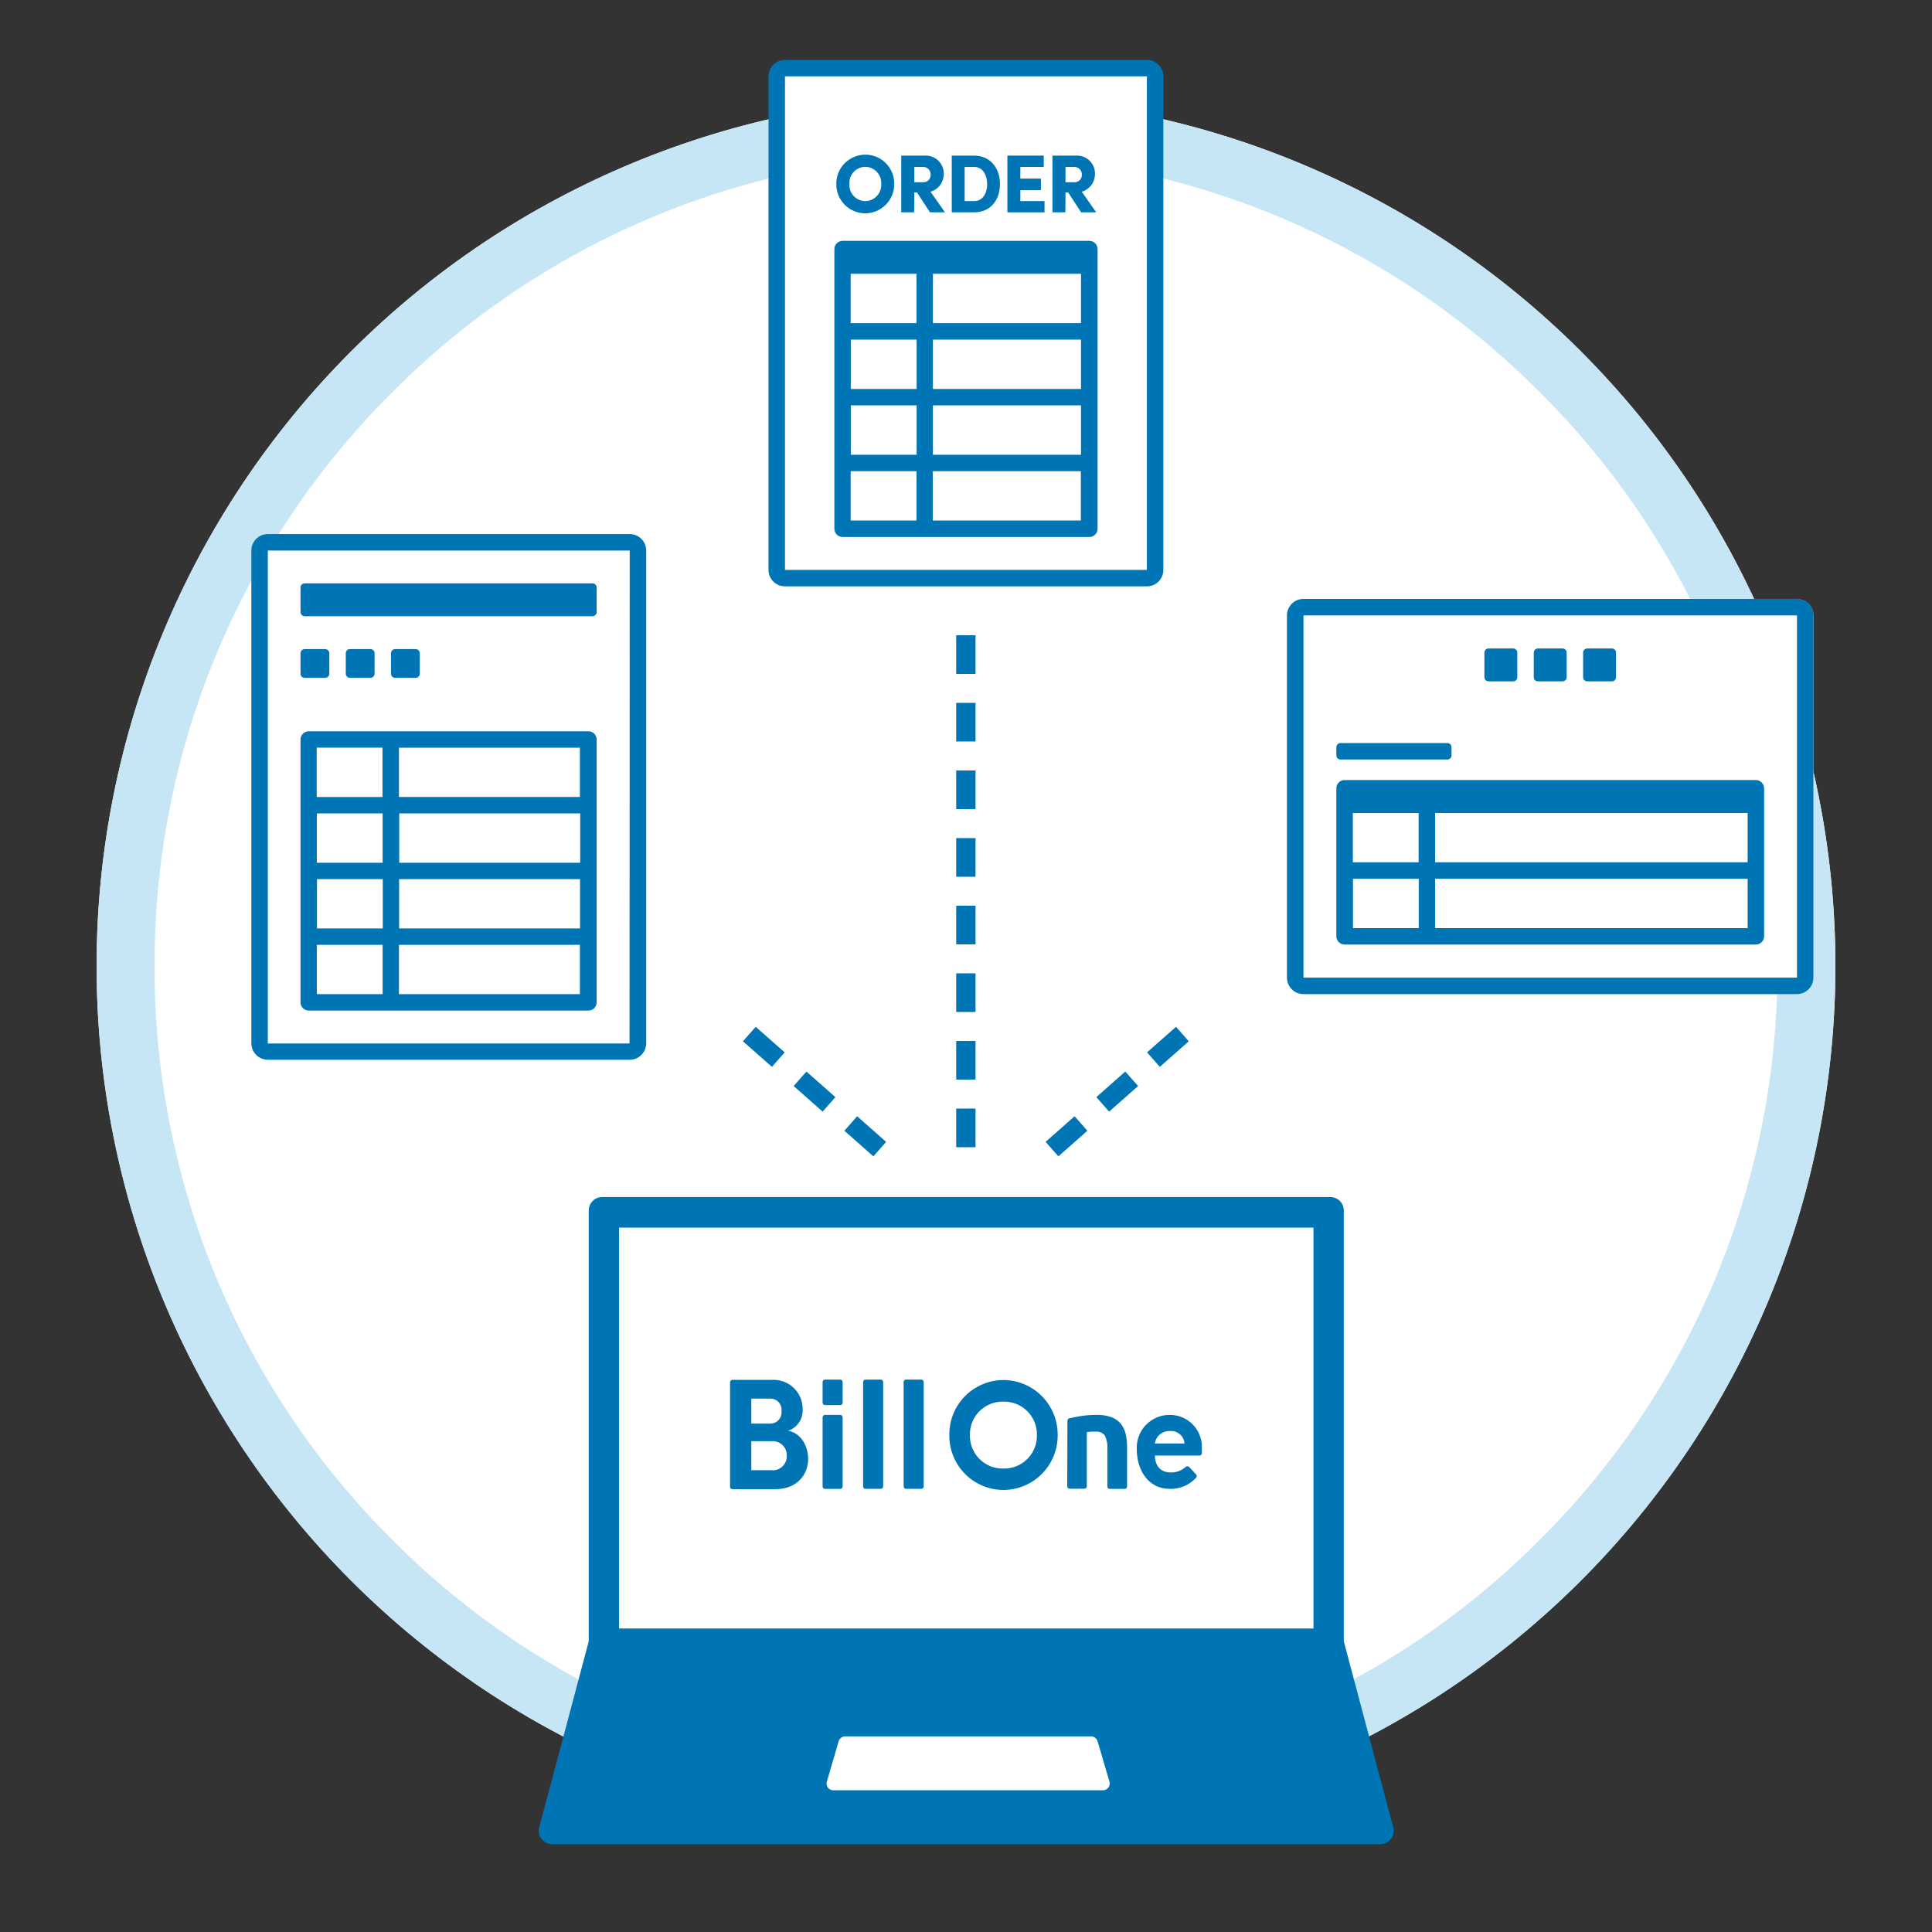 <svg width="100%" height="100%" viewBox="0 0 288 288" fill="none" xmlns="http://www.w3.org/2000/svg">
<rect x="0" y="0" width="288" height="288" fill="#333333" stroke="none"/>
<g clip-path="url(#clip0_1067_16556)">
<path d="M144 14.4C109.628 14.4 76.664 28.054 52.359 52.359C28.054 76.664 14.4 109.628 14.4 144C14.4 161.019 17.752 177.872 24.265 193.596C30.778 209.32 40.325 223.607 52.359 235.641C76.664 259.946 109.628 273.6 144 273.6C161.019 273.6 177.872 270.248 193.596 263.735C209.32 257.222 223.607 247.676 235.641 235.641C247.676 223.607 257.222 209.32 263.735 193.596C270.248 177.872 273.6 161.019 273.6 144C273.6 109.628 259.946 76.664 235.641 52.359C211.336 28.054 178.372 14.4 144 14.4Z" fill="white"/>
<path d="M144 23.04C159.892 22.997 175.635 26.106 190.317 32.188C204.999 38.27 218.33 47.203 229.536 58.471C240.802 69.677 249.734 83.007 255.815 97.688C261.895 112.368 265.004 128.11 264.96 144C265.005 159.89 261.896 175.632 255.816 190.313C249.735 204.994 240.803 218.323 229.536 229.529C218.331 240.798 205.001 249.733 190.318 255.814C175.636 261.896 159.892 265.005 144 264.96C128.109 265.004 112.367 261.895 97.686 255.814C83.005 249.732 69.676 240.798 58.471 229.529C47.203 218.324 38.27 204.995 32.188 190.314C26.107 175.633 22.997 159.891 23.04 144C22.997 128.109 26.107 112.368 32.189 97.687C38.27 83.006 47.204 69.677 58.471 58.471C69.677 47.204 83.006 38.27 97.687 32.189C112.368 26.107 128.109 22.997 144 23.04ZM144 14.4C109.628 14.4 76.664 28.054 52.359 52.359C28.054 76.664 14.4 109.628 14.4 144C14.4 161.019 17.752 177.872 24.265 193.596C30.778 209.32 40.325 223.607 52.359 235.641C76.664 259.946 109.628 273.6 144 273.6C161.019 273.6 177.872 270.248 193.596 263.735C209.32 257.222 223.607 247.676 235.641 235.641C247.676 223.607 257.222 209.32 263.735 193.596C270.248 177.872 273.6 161.019 273.6 144C273.6 109.628 259.946 76.664 235.641 52.359C211.336 28.054 178.372 14.4 144 14.4Z" fill="#C6E6F6"/>
<path d="M157.774 172.375L155.866 170.215L160.186 166.399L162.094 168.559L157.774 172.375ZM165.334 165.708L163.426 163.548L167.746 159.732L169.654 161.892L165.334 165.708ZM172.894 159.034L170.986 156.874L175.306 153.065L177.207 155.225L172.894 159.034Z" fill="#0075B5"/>
<path d="M145.419 171.014H142.539V165.254H145.419V171.014ZM145.419 160.934H142.539V155.174H145.419V160.934ZM145.419 150.854H142.539V145.094H145.419V150.854ZM145.419 140.774H142.539V135.014H145.419V140.774ZM145.419 130.694H142.539V124.934H145.419V130.694ZM145.419 120.614H142.539V114.854H145.419V120.614ZM145.419 110.534H142.539V104.774H145.419V110.534ZM145.419 100.454H142.539V94.694H145.419V100.454Z" fill="#0075B5"/>
<path d="M130.19 172.375L125.87 168.559L127.771 166.399L132.091 170.215L130.19 172.375ZM122.63 165.708L118.31 161.892L120.211 159.732L124.531 163.548L122.63 165.708ZM115.07 159.034L110.75 155.225L112.651 153.065L116.971 156.874L115.07 159.034Z" fill="#0075B5"/>
<path d="M197.265 181.447H89.733V247.774H197.265V181.447Z" fill="white"/>
<path d="M207.684 272.39L200.319 244.67V180.446C200.319 179.914 200.107 179.403 199.73 179.026C199.354 178.649 198.843 178.438 198.31 178.438H89.77C89.237 178.438 88.726 178.649 88.349 179.026C87.973 179.403 87.761 179.914 87.761 180.446V244.67L80.388 272.39C80.31 272.688 80.301 273 80.362 273.301C80.423 273.603 80.553 273.887 80.74 274.131C80.928 274.375 81.169 274.573 81.445 274.709C81.721 274.845 82.024 274.917 82.332 274.918H205.747C206.055 274.917 206.359 274.846 206.634 274.709C206.91 274.573 207.151 274.375 207.338 274.131C207.525 273.887 207.654 273.603 207.714 273.301C207.774 272.999 207.764 272.688 207.684 272.39ZM195.797 242.755H92.283V182.995H195.797V242.755Z" fill="#0075B5"/>
<path d="M141.516 213.926C141.5 212.856 141.696 211.793 142.094 210.8C142.492 209.806 143.083 208.901 143.833 208.137C144.583 207.374 145.477 206.767 146.464 206.352C147.451 205.936 148.51 205.721 149.58 205.718C150.651 205.723 151.71 205.939 152.697 206.355C153.684 206.771 154.579 207.378 155.33 208.14C156.082 208.903 156.675 209.807 157.076 210.8C157.477 211.793 157.677 212.856 157.666 213.926C157.674 214.995 157.472 216.055 157.069 217.045C156.667 218.035 156.073 218.936 155.322 219.696C154.571 220.456 153.677 221.06 152.692 221.473C151.706 221.887 150.649 222.102 149.58 222.106C148.512 222.104 147.455 221.89 146.47 221.477C145.485 221.064 144.591 220.46 143.841 219.699C143.091 218.938 142.5 218.036 142.1 217.045C141.701 216.055 141.503 214.995 141.516 213.926ZM154.57 213.926C154.584 213.267 154.465 212.612 154.22 212C153.974 211.388 153.607 210.832 153.141 210.365C152.675 209.899 152.119 209.532 151.507 209.287C150.895 209.041 150.239 208.922 149.58 208.937C148.92 208.919 148.263 209.036 147.649 209.28C147.035 209.525 146.477 209.891 146.01 210.358C145.542 210.825 145.175 211.382 144.929 211.995C144.684 212.609 144.566 213.266 144.583 213.926C144.567 214.587 144.686 215.243 144.932 215.856C145.177 216.469 145.545 217.026 146.012 217.492C146.479 217.959 147.037 218.326 147.65 218.57C148.263 218.815 148.92 218.933 149.58 218.916C150.241 218.931 150.897 218.811 151.51 218.565C152.123 218.319 152.68 217.95 153.146 217.482C153.613 217.015 153.98 216.457 154.224 215.843C154.469 215.229 154.586 214.572 154.57 213.912V213.926Z" fill="#0075B5"/>
<path d="M159.12 211.781C159.118 211.704 159.142 211.628 159.188 211.565C159.233 211.503 159.298 211.457 159.372 211.435C159.833 211.32 160.387 211.205 161.05 211.104C161.869 210.974 162.697 210.912 163.527 210.917C164.262 210.899 164.994 211.017 165.687 211.262C166.228 211.457 166.708 211.793 167.076 212.234C167.423 212.672 167.669 213.181 167.796 213.725C167.946 214.357 168.018 215.005 168.012 215.654V221.594C168.012 221.641 168.003 221.687 167.985 221.729C167.967 221.772 167.942 221.811 167.909 221.844C167.876 221.877 167.837 221.903 167.794 221.92C167.752 221.938 167.706 221.947 167.659 221.947H165.427C165.381 221.947 165.335 221.938 165.292 221.92C165.249 221.903 165.211 221.877 165.178 221.844C165.145 221.811 165.119 221.772 165.101 221.729C165.084 221.687 165.074 221.641 165.074 221.594V216.007C165.128 215.319 165.001 214.63 164.707 214.006C164.546 213.794 164.332 213.628 164.087 213.525C163.842 213.421 163.575 213.383 163.31 213.415C163.094 213.415 162.871 213.415 162.641 213.415L162.007 213.48V221.566C162.007 221.659 161.97 221.749 161.904 221.815C161.838 221.881 161.748 221.918 161.654 221.918H159.444C159.398 221.918 159.352 221.909 159.309 221.892C159.266 221.874 159.227 221.848 159.195 221.815C159.162 221.782 159.136 221.743 159.118 221.701C159.1 221.658 159.091 221.612 159.091 221.566L159.12 211.781Z" fill="#0075B5"/>
<path d="M137.34 205.654H135.057C134.863 205.654 134.705 205.812 134.705 206.006V221.587C134.705 221.782 134.863 221.94 135.057 221.94H137.34C137.535 221.94 137.693 221.782 137.693 221.587V206.006C137.693 205.812 137.535 205.654 137.34 205.654Z" fill="#0075B5"/>
<path d="M131.299 205.654H129.017C128.822 205.654 128.664 205.812 128.664 206.006V221.587C128.664 221.782 128.822 221.94 129.017 221.94H131.299C131.494 221.94 131.652 221.782 131.652 221.587V206.006C131.652 205.812 131.494 205.654 131.299 205.654Z" fill="#0075B5"/>
<path d="M125.258 210.917H122.976C122.781 210.917 122.623 211.075 122.623 211.27V221.594C122.623 221.789 122.781 221.947 122.976 221.947H125.258C125.453 221.947 125.611 221.789 125.611 221.594V211.27C125.611 211.075 125.453 210.917 125.258 210.917Z" fill="#0075B5"/>
<path d="M125.258 205.654H122.976C122.781 205.654 122.623 205.812 122.623 206.006V209.102C122.623 209.297 122.781 209.455 122.976 209.455H125.258C125.453 209.455 125.611 209.297 125.611 209.102V206.006C125.611 205.812 125.453 205.654 125.258 205.654Z" fill="#0075B5"/>
<path d="M174.377 210.917C173.708 210.911 173.045 211.042 172.428 211.303C171.812 211.564 171.256 211.949 170.795 212.434C170.334 212.918 169.978 213.493 169.748 214.121C169.518 214.75 169.42 215.419 169.459 216.086C169.459 219.125 171.166 221.947 174.377 221.947C175.112 221.966 175.842 221.828 176.519 221.541C177.196 221.254 177.803 220.825 178.301 220.284C178.36 220.215 178.393 220.127 178.393 220.036C178.393 219.944 178.36 219.856 178.301 219.787L177.264 218.686C177.229 218.65 177.186 218.622 177.14 218.603C177.094 218.584 177.044 218.574 176.994 218.574C176.944 218.574 176.894 218.584 176.848 218.603C176.801 218.622 176.759 218.65 176.724 218.686C176.13 219.216 175.36 219.506 174.564 219.499C172.512 219.499 172.159 217.879 172.159 216.972H178.834C178.916 216.966 178.994 216.93 179.053 216.873C179.112 216.815 179.149 216.738 179.158 216.655C179.158 216.374 179.158 216.144 179.158 215.935C179.193 215.287 179.095 214.638 178.871 214.029C178.646 213.42 178.299 212.863 177.851 212.393C177.403 211.923 176.864 211.55 176.267 211.296C175.669 211.042 175.026 210.913 174.377 210.917ZM172.152 215.179C172.227 214.642 172.501 214.153 172.92 213.809C173.339 213.465 173.872 213.291 174.413 213.322C174.677 213.3 174.943 213.331 175.195 213.413C175.447 213.495 175.68 213.626 175.881 213.799C176.082 213.972 176.247 214.183 176.365 214.42C176.484 214.657 176.555 214.915 176.573 215.179H172.152Z" fill="#0075B5"/>
<path d="M117.49 213.286C118.161 213.058 118.738 212.613 119.129 212.021C119.52 211.429 119.703 210.724 119.65 210.017C119.651 209.425 119.531 208.839 119.296 208.296C119.062 207.753 118.718 207.263 118.287 206.858C117.855 206.453 117.345 206.141 116.788 205.941C116.231 205.742 115.639 205.658 115.049 205.697H109.181C109.087 205.697 108.998 205.734 108.931 205.8C108.865 205.866 108.828 205.956 108.828 206.05V221.638C108.828 221.731 108.865 221.821 108.931 221.887C108.998 221.953 109.087 221.99 109.181 221.99H115.524C118.987 221.99 120.471 219.658 120.471 217.483C120.471 215.683 119.491 213.631 117.49 213.286ZM111.996 208.49H114.876C115.108 208.493 115.337 208.544 115.548 208.641C115.758 208.738 115.946 208.879 116.098 209.053C116.251 209.228 116.364 209.433 116.432 209.655C116.499 209.877 116.518 210.111 116.489 210.341C116.518 210.572 116.499 210.807 116.432 211.03C116.364 211.253 116.251 211.459 116.099 211.636C115.947 211.812 115.76 211.955 115.549 212.054C115.338 212.154 115.109 212.208 114.876 212.213H111.996V208.49ZM115.071 219.154H111.996V214.834H115.121C115.408 214.823 115.693 214.871 115.961 214.975C116.228 215.08 116.47 215.239 116.673 215.442C116.876 215.644 117.035 215.887 117.139 216.154C117.244 216.421 117.292 216.707 117.281 216.994C117.293 217.286 117.245 217.578 117.138 217.85C117.031 218.122 116.868 218.369 116.659 218.575C116.451 218.78 116.202 218.94 115.929 219.043C115.655 219.147 115.363 219.192 115.071 219.175V219.154Z" fill="#0075B5"/>
<path d="M164.419 266.875H124.214C124.058 266.875 123.905 266.839 123.765 266.768C123.626 266.698 123.505 266.597 123.412 266.471C123.319 266.346 123.256 266.201 123.229 266.047C123.202 265.894 123.212 265.736 123.257 265.586L125.021 259.56C125.081 259.353 125.207 259.171 125.38 259.041C125.552 258.911 125.762 258.841 125.978 258.84H162.655C162.871 258.84 163.082 258.91 163.255 259.04C163.428 259.169 163.553 259.352 163.613 259.56L165.384 265.586C165.427 265.736 165.435 265.894 165.407 266.048C165.38 266.201 165.316 266.346 165.223 266.471C165.129 266.596 165.008 266.698 164.869 266.768C164.729 266.838 164.575 266.875 164.419 266.875Z" fill="white"/>
<path d="M94.968 81.086H38.491V156.686H94.968V81.086Z" fill="white"/>
<path d="M93.845 79.61H39.924C39.273 79.61 38.648 79.869 38.188 80.329C37.727 80.79 37.469 81.414 37.469 82.066V155.549C37.476 156.195 37.738 156.812 38.198 157.266C38.658 157.721 39.278 157.975 39.924 157.975H93.874C94.523 157.975 95.147 157.718 95.607 157.259C96.067 156.8 96.327 156.177 96.329 155.527V82.066C96.329 81.741 96.264 81.419 96.139 81.119C96.014 80.82 95.831 80.548 95.6 80.319C95.368 80.091 95.094 79.911 94.793 79.789C94.492 79.667 94.17 79.607 93.845 79.61ZM93.845 155.549H39.924V82.066H93.874L93.845 155.549Z" fill="#0075B5"/>
<path d="M46.029 150.646H87.718C87.878 150.646 88.037 150.614 88.186 150.552C88.334 150.491 88.469 150.401 88.583 150.287C88.697 150.173 88.787 150.038 88.848 149.89C88.91 149.741 88.942 149.582 88.942 149.422V110.232C88.942 110.071 88.91 109.912 88.848 109.764C88.787 109.615 88.697 109.48 88.583 109.366C88.469 109.253 88.334 109.163 88.186 109.101C88.037 109.04 87.878 109.008 87.718 109.008H46.029C45.868 109.007 45.708 109.038 45.559 109.099C45.41 109.16 45.274 109.25 45.159 109.364C45.045 109.478 44.954 109.613 44.892 109.762C44.83 109.911 44.798 110.071 44.798 110.232V149.422C44.798 149.583 44.83 149.743 44.892 149.892C44.954 150.041 45.045 150.176 45.159 150.29C45.274 150.403 45.41 150.493 45.559 150.554C45.708 150.616 45.868 150.647 46.029 150.646ZM86.486 128.606H59.515V121.255H86.486V128.606ZM47.254 131.054H57.06V138.398H47.254V131.054ZM59.494 131.054H86.465V138.398H59.494V131.054ZM57.038 128.606H47.232V121.255H57.038V128.606ZM47.232 140.846H57.038V148.19H47.232V140.846ZM59.472 148.19V140.846H86.443V148.19H59.472ZM86.443 118.8H59.472V111.456H86.443V118.8ZM57.017 111.449V118.807H47.21V111.456L57.017 111.449Z" fill="#0075B5"/>
<path d="M88.329 86.962H45.41C45.072 86.962 44.798 87.236 44.798 87.573V91.246C44.798 91.584 45.072 91.858 45.41 91.858H88.329C88.668 91.858 88.942 91.584 88.942 91.246V87.573C88.942 87.236 88.668 86.962 88.329 86.962Z" fill="#0075B5"/>
<path d="M48.477 96.761H45.41C45.072 96.761 44.798 97.035 44.798 97.373V100.433C44.798 100.771 45.072 101.045 45.41 101.045H48.477C48.816 101.045 49.09 100.771 49.09 100.433V97.373C49.09 97.035 48.816 96.761 48.477 96.761Z" fill="#0075B5"/>
<path d="M55.224 96.761H52.157C51.819 96.761 51.545 97.035 51.545 97.373V100.433C51.545 100.771 51.819 101.045 52.157 101.045H55.224C55.562 101.045 55.836 100.771 55.836 100.433V97.373C55.836 97.035 55.562 96.761 55.224 96.761Z" fill="#0075B5"/>
<path d="M61.963 96.761H58.896C58.558 96.761 58.284 97.035 58.284 97.373V100.433C58.284 100.771 58.558 101.045 58.896 101.045H61.963C62.301 101.045 62.575 100.771 62.575 100.433V97.373C62.575 97.035 62.301 96.761 61.963 96.761Z" fill="#0075B5"/>
<path d="M172.31 10.044H115.833V85.73H172.31V10.044Z" fill="white"/>
<path d="M125.604 80.05H162.389C162.713 80.05 163.025 79.921 163.254 79.691C163.484 79.462 163.613 79.15 163.613 78.826V37.13C163.613 36.806 163.484 36.494 163.254 36.265C163.025 36.035 162.713 35.906 162.389 35.906H125.604C125.279 35.906 124.968 36.035 124.738 36.265C124.509 36.494 124.38 36.806 124.38 37.13V78.826C124.38 79.15 124.509 79.462 124.738 79.691C124.968 79.921 125.279 80.05 125.604 80.05ZM126.828 50.623H136.641V57.982H126.828V50.623ZM126.828 60.43H136.641V67.788H126.828V60.43ZM139.068 60.43H161.143V67.788H139.068V60.43ZM139.068 57.982V50.623H161.143V57.982H139.068ZM139.068 48.168V40.81H161.143V48.168H139.068ZM136.62 40.81V48.168H126.806V40.81H136.62ZM126.806 70.243H136.62V77.594H126.806V70.243ZM139.046 77.594V70.243H161.121V77.594H139.046Z" fill="#0075B5"/>
<path d="M128.988 31.802C130.142 31.793 131.245 31.326 132.055 30.504C132.865 29.682 133.316 28.572 133.308 27.418C133.314 26.847 133.206 26.28 132.992 25.751C132.777 25.222 132.46 24.741 132.058 24.335C131.656 23.929 131.178 23.607 130.651 23.387C130.124 23.168 129.559 23.054 128.988 23.054C128.417 23.054 127.852 23.168 127.325 23.387C126.798 23.607 126.32 23.929 125.918 24.335C125.516 24.741 125.199 25.222 124.984 25.751C124.77 26.28 124.662 26.847 124.668 27.418C124.659 27.99 124.765 28.559 124.978 29.091C125.191 29.622 125.508 30.106 125.91 30.514C126.312 30.922 126.791 31.246 127.32 31.468C127.848 31.689 128.415 31.802 128.988 31.802ZM128.988 24.869C129.314 24.873 129.635 24.943 129.933 25.075C130.23 25.207 130.498 25.398 130.72 25.636C130.942 25.874 131.114 26.155 131.224 26.461C131.335 26.767 131.382 27.093 131.364 27.418C131.383 27.744 131.337 28.07 131.227 28.378C131.117 28.685 130.945 28.967 130.723 29.207C130.501 29.446 130.233 29.638 129.935 29.771C129.637 29.904 129.314 29.976 128.988 29.981C128.661 29.978 128.338 29.908 128.04 29.775C127.741 29.643 127.472 29.451 127.25 29.211C127.028 28.971 126.858 28.688 126.749 28.379C126.641 28.071 126.597 27.744 126.619 27.418C126.598 27.093 126.643 26.767 126.751 26.461C126.86 26.154 127.03 25.873 127.251 25.634C127.472 25.396 127.739 25.205 128.037 25.073C128.334 24.942 128.655 24.872 128.981 24.869H128.988Z" fill="#0075B5"/>
<path d="M136.296 28.685H136.692L138.629 31.651H140.868L138.708 28.577C139.271 28.417 139.767 28.08 140.122 27.615C140.478 27.151 140.673 26.584 140.681 25.999C140.7 25.619 140.639 25.24 140.5 24.886C140.361 24.532 140.148 24.211 139.875 23.946C139.603 23.681 139.277 23.477 138.919 23.348C138.561 23.219 138.18 23.168 137.801 23.198H134.345V31.651H136.267L136.296 28.685ZM136.296 24.883H137.57C137.725 24.877 137.879 24.903 138.024 24.96C138.168 25.016 138.299 25.102 138.409 25.211C138.518 25.321 138.604 25.452 138.66 25.596C138.717 25.74 138.743 25.895 138.737 26.05C138.741 26.206 138.711 26.361 138.65 26.506C138.589 26.65 138.498 26.779 138.382 26.885C138.267 26.99 138.13 27.07 137.982 27.119C137.833 27.167 137.675 27.183 137.52 27.166H136.296V24.883Z" fill="#0075B5"/>
<path d="M149.062 27.446C149.062 25.042 147.622 23.198 145.21 23.198H141.876V31.651H145.21C147.65 31.651 149.062 29.815 149.062 27.446ZM143.798 24.883H145.238C146.506 24.883 147.154 26.122 147.154 27.446C147.154 28.771 146.506 29.974 145.238 29.974H143.798V24.883Z" fill="#0075B5"/>
<path d="M155.707 29.974H152.1V28.354H155.167V26.626H152.1V24.883H155.592V23.198H150.17V31.651H155.707V29.974Z" fill="#0075B5"/>
<path d="M158.832 28.685H159.228L161.165 31.651H163.411L161.251 28.577C161.814 28.417 162.31 28.08 162.666 27.615C163.021 27.151 163.217 26.584 163.224 25.999C163.244 25.619 163.182 25.24 163.043 24.886C162.904 24.532 162.692 24.211 162.419 23.946C162.146 23.681 161.82 23.477 161.462 23.348C161.105 23.219 160.723 23.168 160.344 23.198H156.888V31.651H158.811L158.832 28.685ZM158.832 24.883H160.107C160.261 24.877 160.416 24.903 160.56 24.96C160.704 25.016 160.835 25.102 160.945 25.211C161.054 25.321 161.14 25.452 161.197 25.596C161.253 25.74 161.279 25.895 161.273 26.05C161.277 26.206 161.248 26.361 161.186 26.506C161.125 26.65 161.034 26.779 160.919 26.885C160.803 26.99 160.667 27.07 160.518 27.119C160.369 27.167 160.212 27.183 160.056 27.166H158.832V24.883Z" fill="#0075B5"/>
<path d="M170.964 8.935H117.014C116.364 8.935 115.741 9.193 115.281 9.652C114.821 10.111 114.561 10.733 114.559 11.383V84.953C114.559 85.604 114.818 86.228 115.278 86.689C115.739 87.149 116.363 87.408 117.014 87.408H170.964C171.615 87.408 172.24 87.149 172.7 86.689C173.16 86.228 173.419 85.604 173.419 84.953V11.383C173.417 10.733 173.158 10.111 172.697 9.652C172.237 9.193 171.614 8.935 170.964 8.935ZM170.964 84.953H117.014V11.383H170.964V84.953Z" fill="#0075B5"/>
<path d="M267.869 89.309H194.306C192.95 89.309 191.851 90.408 191.851 91.764V145.706C191.851 147.062 192.95 148.162 194.306 148.162H267.869C269.225 148.162 270.324 147.062 270.324 145.706V91.764C270.324 90.408 269.225 89.309 267.869 89.309Z" fill="white"/>
<path d="M267.876 91.735V145.735H194.307V91.735H267.876ZM267.876 89.28H194.307C193.984 89.279 193.664 89.342 193.365 89.465C193.066 89.588 192.795 89.769 192.566 89.997C192.337 90.225 192.156 90.496 192.032 90.794C191.908 91.092 191.844 91.412 191.844 91.735V145.735C191.844 146.058 191.908 146.377 192.031 146.675C192.154 146.973 192.335 147.243 192.563 147.471C192.791 147.699 193.062 147.88 193.36 148.004C193.658 148.127 193.977 148.19 194.299 148.19H267.869C268.52 148.19 269.145 147.932 269.605 147.471C270.066 147.011 270.324 146.386 270.324 145.735V91.735C270.324 91.085 270.067 90.462 269.608 90.002C269.149 89.541 268.526 89.282 267.876 89.28Z" fill="#0075B5"/>
<path d="M225.569 96.667H221.889C221.551 96.667 221.277 96.941 221.277 97.279V100.958C221.277 101.296 221.551 101.57 221.889 101.57H225.569C225.907 101.57 226.181 101.296 226.181 100.958V97.279C226.181 96.941 225.907 96.667 225.569 96.667Z" fill="#0075B5"/>
<path d="M232.927 96.667H229.248C228.91 96.667 228.636 96.941 228.636 97.279V100.958C228.636 101.296 228.91 101.57 229.248 101.57H232.927C233.265 101.57 233.539 101.296 233.539 100.958V97.279C233.539 96.941 233.265 96.667 232.927 96.667Z" fill="#0075B5"/>
<path d="M240.285 96.667H236.606C236.268 96.667 235.994 96.941 235.994 97.279V100.958C235.994 101.296 236.268 101.57 236.606 101.57H240.285C240.623 101.57 240.897 101.296 240.897 100.958V97.279C240.897 96.941 240.623 96.667 240.285 96.667Z" fill="#0075B5"/>
<path d="M261.741 116.28H200.434C200.108 116.282 199.797 116.412 199.568 116.643C199.338 116.874 199.209 117.186 199.209 117.511V139.579C199.209 139.904 199.338 140.215 199.568 140.445C199.798 140.674 200.109 140.803 200.434 140.803H261.741C262.067 140.803 262.379 140.675 262.61 140.445C262.84 140.216 262.971 139.905 262.973 139.579V117.511C262.971 117.185 262.84 116.873 262.61 116.643C262.38 116.412 262.067 116.282 261.741 116.28ZM211.471 121.19V128.542H201.665V121.19H211.471ZM213.926 121.19H260.517V128.542H213.926V121.19ZM201.686 130.997H211.493V138.355H201.686V130.997ZM213.926 138.355V130.997H260.517V138.355H213.926Z" fill="#0075B5"/>
<path d="M215.762 110.765H199.821C199.483 110.765 199.209 111.039 199.209 111.377V112.608C199.209 112.946 199.483 113.22 199.821 113.22H215.762C216.1 113.22 216.374 112.946 216.374 112.608V111.377C216.374 111.039 216.1 110.765 215.762 110.765Z" fill="#0075B5"/>
</g>
<defs>
<clipPath id="clip0_1067_16556">
<rect width="288" height="288" fill="white"/>
</clipPath>
</defs>
</svg>
